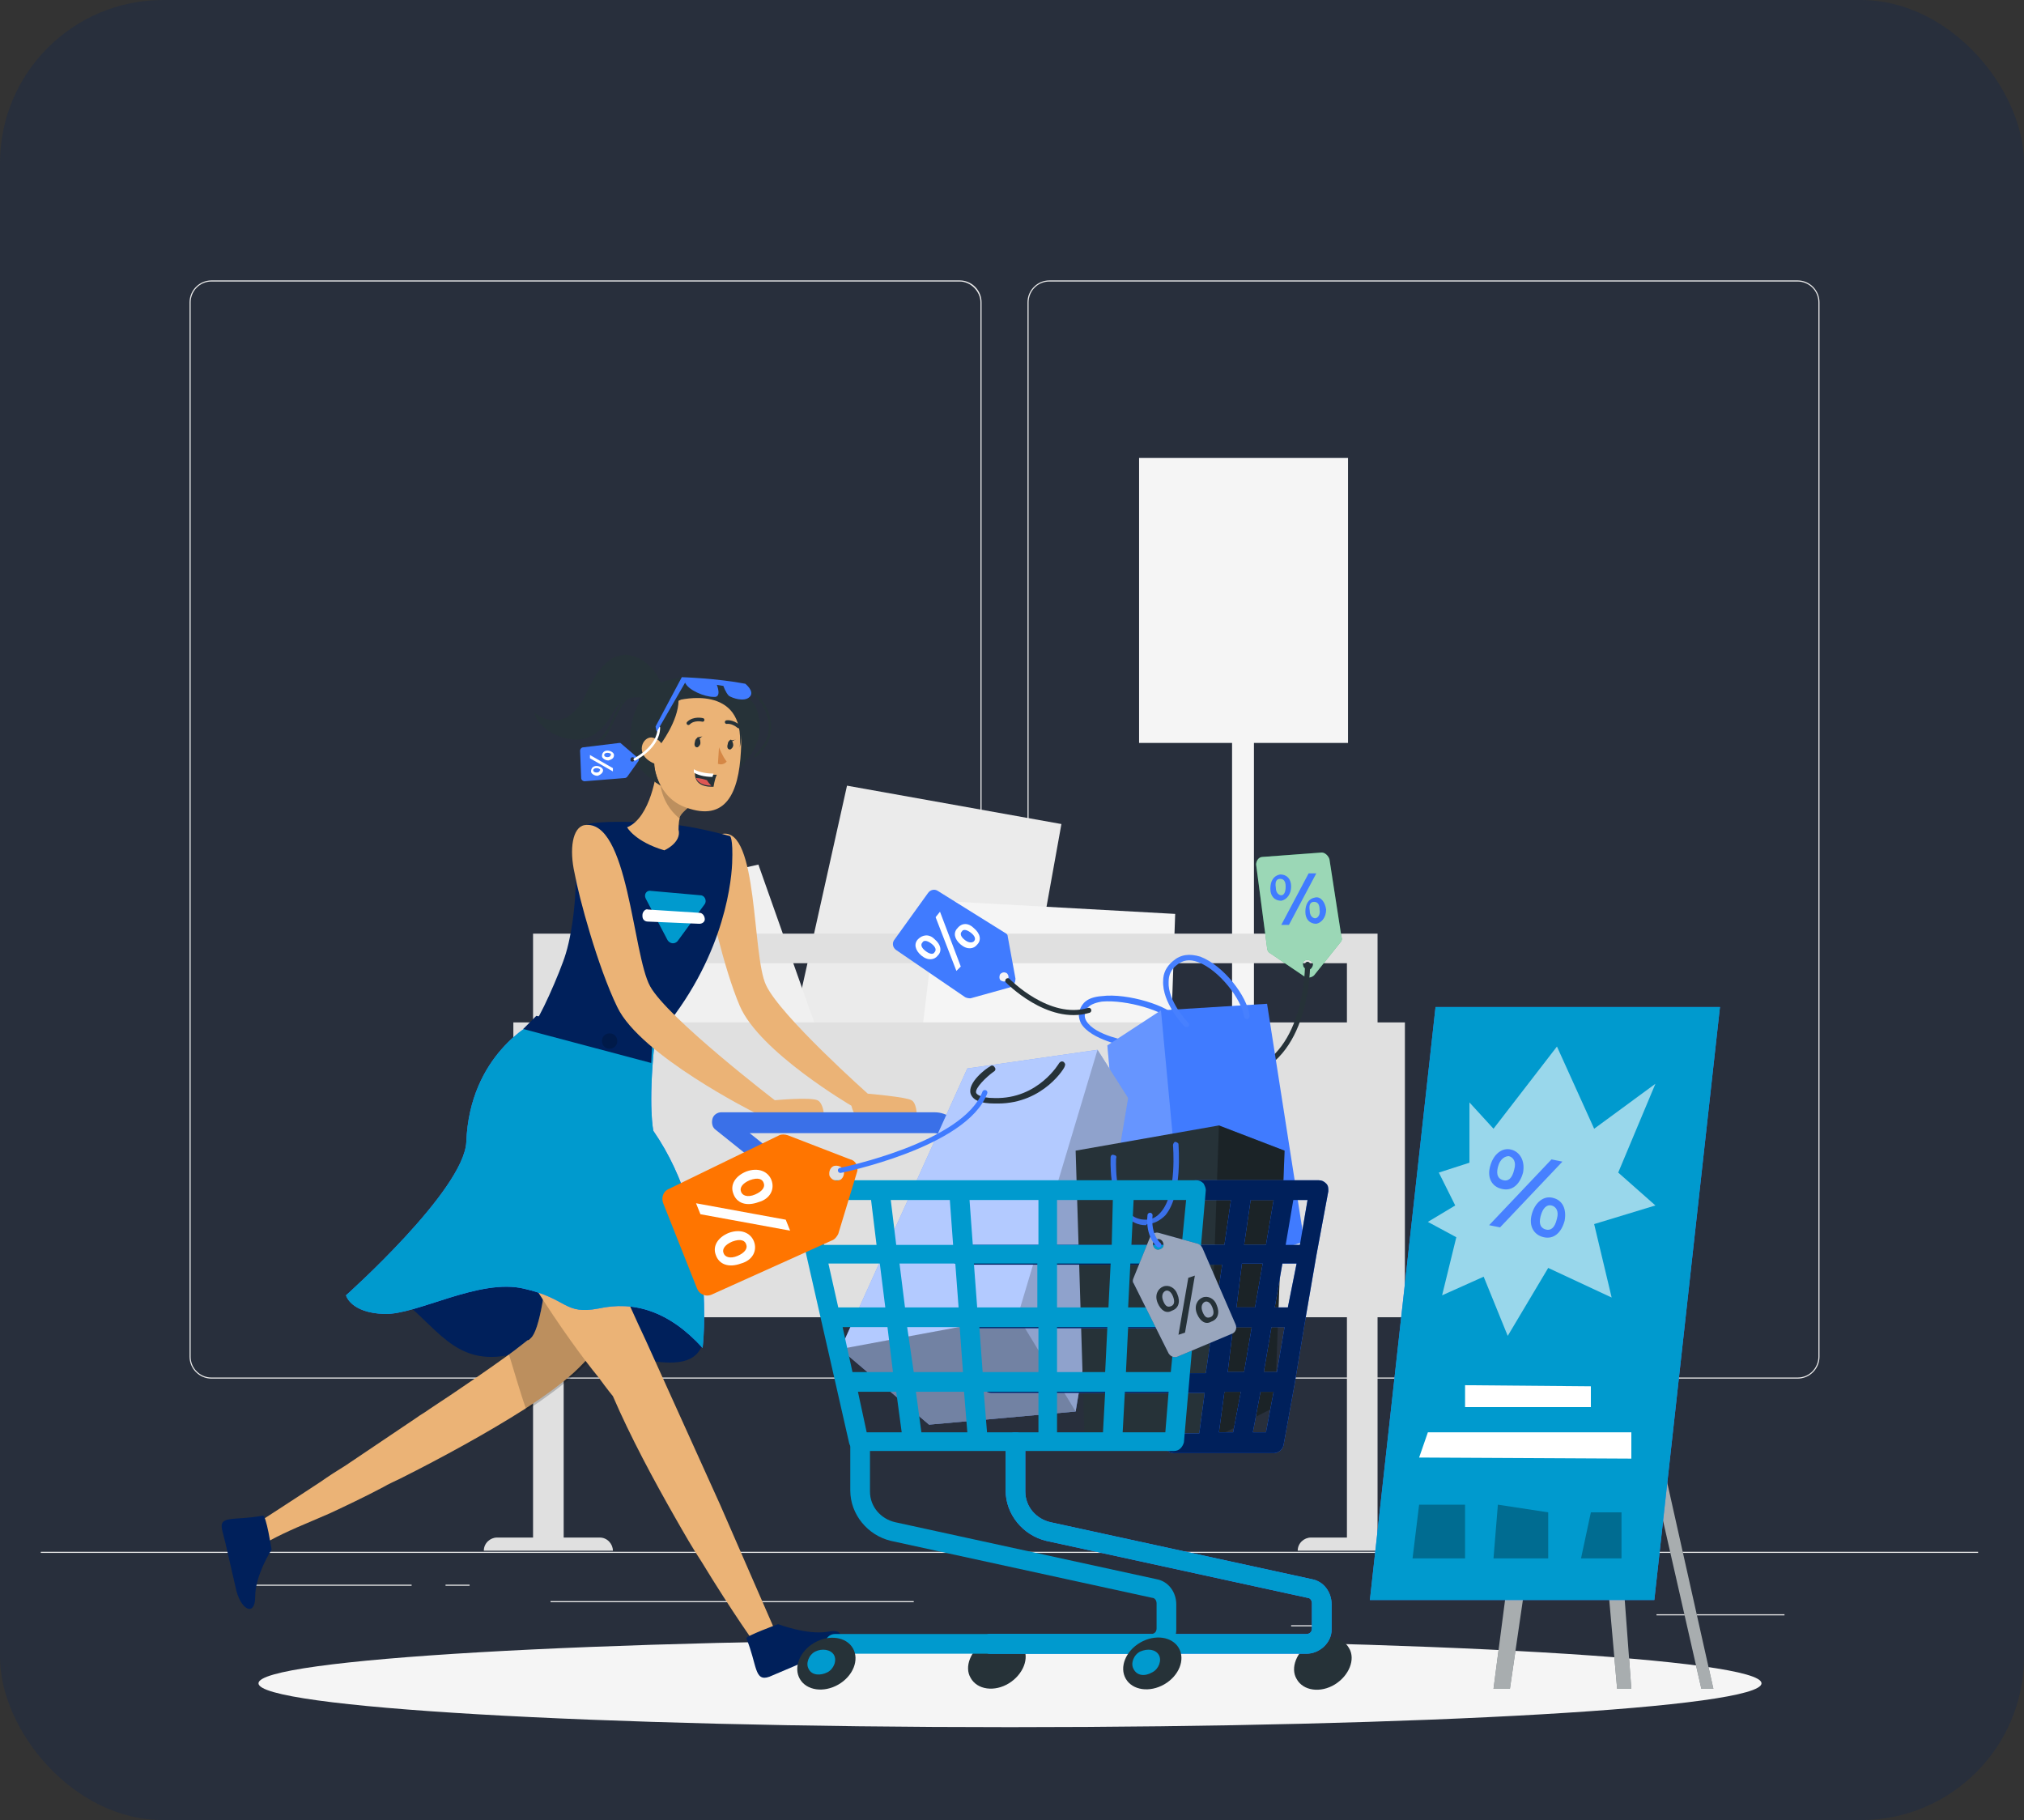 <svg width="397" height="357" viewBox="0 0 397 357" fill="none" xmlns="http://www.w3.org/2000/svg">
<rect x="0" y="0" width="397" height="357" fill="#333333" stroke="none"/>
<rect width="397" height="357" rx="32" fill="#00205B" fill-opacity="0.22"/>
<g clip-path="url(#clip0_1_1881)">
<path d="M388 304.376H8V304.591H388V304.376Z" fill="#EBEBEB"/>
<path d="M350.021 316.63H324.917V316.845H350.021V316.63Z" fill="#EBEBEB"/>
<path d="M259.903 318.78H253.251V318.995H259.903V318.78Z" fill="#EBEBEB"/>
<path d="M324.059 309.535H309.468V309.75H324.059V309.535Z" fill="#EBEBEB"/>
<path d="M80.739 310.825H47.91V311.04H80.739V310.825Z" fill="#EBEBEB"/>
<path d="M92.111 310.825H87.39V311.04H92.111V310.825Z" fill="#EBEBEB"/>
<path d="M179.225 314.05H107.989V314.265H179.225V314.05Z" fill="#EBEBEB"/>
<path d="M188.237 270.409H41.473C39.112 270.409 37.181 268.474 37.181 266.11V59.3C37.181 56.935 39.112 55 41.473 55H188.237C190.597 55 192.529 56.935 192.529 59.3V266.11C192.529 268.474 190.597 270.409 188.237 270.409ZM41.473 55.215C39.112 55.215 37.396 57.15 37.396 59.3V266.11C37.396 268.474 39.327 270.194 41.473 270.194H188.237C190.597 270.194 192.314 268.259 192.314 266.11V59.3C192.314 57.15 190.383 55.215 188.237 55.215H41.473Z" fill="#EBEBEB"/>
<path d="M352.596 270.409H205.832C203.471 270.409 201.54 268.474 201.54 266.11V59.3C201.54 56.935 203.471 55 205.832 55H352.596C354.957 55 356.888 56.935 356.888 59.3V266.11C356.888 268.474 354.957 270.409 352.596 270.409ZM205.832 55.215C203.471 55.215 201.755 57.15 201.755 59.3V266.11C201.755 268.474 203.686 270.194 205.832 270.194H352.596C354.957 270.194 356.673 268.259 356.673 266.11V59.3C356.673 56.935 354.742 55.215 352.596 55.215H205.832Z" fill="#EBEBEB"/>
<path d="M245.956 113.044H241.665V204.196H245.956V113.044Z" fill="#F5F5F5"/>
<path d="M264.409 89.827H223.426V145.721H264.409V89.827Z" fill="#F5F5F5"/>
<path d="M154.121 208.065L166.137 154.105L208.192 161.63L198.322 216.449L154.121 208.065Z" fill="#EBEBEB"/>
<path d="M115.069 177.108L148.757 169.584L166.78 220.534L125.583 232.358L115.069 177.108Z" fill="#F0F0F0"/>
<path d="M179.011 217.739L183.946 176.678L230.507 179.258L229.005 222.254L179.011 217.739Z" fill="#F5F5F5"/>
<path d="M275.566 200.541H100.693V258.37H275.566V200.541Z" fill="#E0E0E0"/>
<path d="M257.114 301.581C255.826 301.581 254.539 302.656 254.539 304.161H279.858C279.858 302.871 278.785 301.581 277.283 301.581H270.202V188.932V183.128H264.194H110.564H104.556V188.932V301.581H97.475C96.188 301.581 94.9 302.656 94.9 304.161H120.219C120.219 302.871 119.146 301.581 117.644 301.581H110.564V188.932H264.194V301.581H257.114Z" fill="#E0E0E0"/>
<path d="M198.107 338.773C279.519 338.773 345.516 334.923 345.516 330.173C345.516 325.424 279.519 321.574 198.107 321.574C116.696 321.574 50.699 325.424 50.699 330.173C50.699 334.923 116.696 338.773 198.107 338.773Z" fill="#F5F5F5"/>
<path d="M292.946 331.248L306.035 230.638H308.395H310.755H310.97H312.472H313.545L336.074 331.248H333.714L313.33 241.817L319.982 331.248H317.193L309.253 241.602L296.165 331.248H292.946Z" fill="#263238"/>
<path opacity="0.6" d="M292.946 331.248L306.035 230.638H308.395H310.755H310.97H312.472H313.545L336.074 331.248H333.714L313.33 241.817L319.982 331.248H317.193L309.253 241.602L296.165 331.248H292.946Z" fill="white"/>
<path d="M268.7 313.835H324.488L337.362 197.531H281.574L268.7 313.835Z" fill="#407BFF"/>
<path d="M268.7 313.835H324.488L337.362 197.531H281.574L268.7 313.835Z" fill="#009ACE"/>
<path opacity="0.6" d="M288.226 228.058V216.234L292.946 221.394L305.391 205.271L312.687 221.394L324.702 212.58L317.407 229.993L324.702 236.442L312.687 240.097L316.12 254.501L303.675 248.696L295.736 262.025L291.015 250.416L282.862 254.071L285.651 242.677L280.072 239.667L285.436 236.442L282.218 229.993L288.226 228.058Z" fill="white"/>
<path d="M292.303 228.703C292.946 226.338 294.663 225.049 296.379 225.479C298.096 225.908 299.169 227.628 298.74 229.993C298.096 232.358 296.594 233.648 294.663 233.218C292.517 232.788 291.659 230.853 292.303 228.703ZM293.805 228.918C293.375 230.638 294.019 231.283 294.877 231.498C295.736 231.713 296.594 231.283 297.023 229.348C297.452 227.843 296.809 226.983 295.95 226.768C295.307 226.768 294.234 227.198 293.805 228.918ZM294.234 240.742L292.088 240.312L304.318 227.413L306.464 227.843L294.234 240.742ZM300.456 238.162C301.1 235.798 302.816 234.508 304.533 234.938C306.464 235.368 307.322 237.087 306.893 239.452C306.25 241.817 304.748 243.107 302.816 242.677C300.885 242.247 299.812 240.527 300.456 238.162ZM302.173 238.592C301.744 240.312 302.387 240.957 303.246 241.172C304.104 241.387 304.962 240.957 305.391 239.022C305.82 237.517 305.177 236.657 304.318 236.442C303.46 236.227 302.602 236.872 302.173 238.592Z" fill="#407BFF"/>
<g opacity="0.2">
<path opacity="0.2" d="M292.303 228.703C292.946 226.338 294.663 225.049 296.379 225.479C298.096 225.908 299.169 227.628 298.74 229.993C298.096 232.358 296.594 233.648 294.663 233.218C292.517 232.788 291.659 230.853 292.303 228.703ZM293.805 228.918C293.375 230.638 294.019 231.283 294.877 231.498C295.736 231.713 296.594 231.283 297.023 229.348C297.452 227.843 296.809 226.983 295.95 226.768C295.307 226.768 294.234 227.198 293.805 228.918ZM294.234 240.742L292.088 240.312L304.318 227.413L306.464 227.843L294.234 240.742ZM300.456 238.162C301.1 235.798 302.816 234.508 304.533 234.938C306.464 235.368 307.322 237.087 306.893 239.452C306.25 241.817 304.748 243.107 302.816 242.677C300.885 242.247 299.812 240.527 300.456 238.162ZM302.173 238.592C301.744 240.312 302.387 240.957 303.246 241.172C304.104 241.387 304.962 240.957 305.391 239.022C305.82 237.517 305.177 236.657 304.318 236.442C303.46 236.227 302.602 236.872 302.173 238.592Z" fill="white"/>
</g>
<path d="M287.368 271.699L312.043 271.914V275.999H287.368V271.699Z" fill="white"/>
<path d="M280.072 280.943H319.982V286.103L278.356 285.888L280.072 280.943Z" fill="white"/>
<path opacity="0.3" d="M278.356 295.132L277.068 305.666H287.368V295.132H278.356Z" fill="black"/>
<path opacity="0.3" d="M293.805 295.132L292.946 305.666H303.675V296.637L293.805 295.132Z" fill="black"/>
<path opacity="0.3" d="M312.043 296.637L310.112 305.666H318.051V296.637H312.043Z" fill="black"/>
<path d="M141.676 163.565C148.757 162.275 147.469 187.427 150.259 193.232C153.048 199.251 170.213 214.515 170.213 214.515C170.213 214.515 177.723 215.16 178.796 215.804C180.084 216.449 180.084 220.749 179.225 220.749C178.152 220.749 170.213 220.749 168.926 220.104C167.639 219.459 166.995 216.879 166.995 216.879C166.995 216.879 148.971 206.345 145.109 197.316C141.89 189.792 139.101 176.893 138.243 172.379C137.599 167.864 139.959 163.994 141.676 163.565Z" fill="#EBB376"/>
<path d="M67.65 253.856C67.65 253.856 72.156 249.341 79.237 255.361C86.532 261.165 90.18 269.119 102.624 265.035C114.855 260.735 133.737 272.559 137.599 264.175C137.599 264.175 131.162 247.406 118.717 242.247C106.272 236.872 74.087 249.126 67.65 253.856Z" fill="#00205B"/>
<path d="M108.632 228.918C108.418 231.713 108.203 237.732 107.774 243.967C107.13 252.351 105.843 260.95 104.127 262.455C103.912 262.67 103.697 262.885 103.483 262.885C102.625 263.53 101.337 264.605 99.835 265.68C95.973 268.474 90.394 272.344 84.172 276.429C83.313 277.074 82.455 277.504 81.597 278.148C77.091 281.158 72.37 284.383 67.865 287.393C66.148 288.467 64.431 289.542 62.929 290.617C55.42 295.562 50.055 299.001 50.055 299.001L52.416 302.441C52.416 302.441 54.99 300.936 60.14 298.786C61.642 298.142 63.144 297.497 64.646 296.852C67.865 295.347 71.512 293.627 75.16 291.692C76.233 291.047 77.305 290.617 78.593 289.972C86.746 285.888 95.758 280.943 102.839 276.429C107.13 273.634 110.993 270.839 113.568 268.259C115.713 266.11 117.43 264.175 117.859 262.455C119.361 257.081 120.863 248.696 122.15 240.527C122.794 236.443 123.223 232.358 123.652 228.703H108.632V228.918Z" fill="#EBB376"/>
<path d="M51.557 297.282C52.201 297.067 53.274 303.946 53.274 303.946C53.274 303.946 50.055 308.89 50.055 313.19C50.055 317.275 47.051 315.77 46.193 311.255C45.12 306.741 44.477 303.516 43.618 300.291C42.76 297.067 45.764 298.357 51.557 297.282Z" fill="#00205B"/>
<path opacity="0.2" d="M125.369 215.804C125.369 215.804 124.296 228.058 122.579 240.742C121.507 249.126 120.005 257.51 118.288 262.67C117.859 264.39 116.142 266.325 113.997 268.474C111.207 271.054 107.56 273.849 103.268 276.644C101.981 272.989 100.908 269.119 99.835 265.68C101.337 264.605 102.625 263.53 103.483 262.885C103.697 262.67 103.912 262.455 104.127 262.455C105.843 260.95 107.13 252.136 107.774 243.967C108.418 235.583 108.847 227.413 108.847 227.413L125.369 215.804Z" fill="black"/>
<path d="M127.944 204.411L104.77 200.541C105.414 200.756 109.92 190.652 110.993 186.997C112.495 182.053 113.568 172.594 112.495 166.574C112.066 163.994 113.997 161.63 116.571 161.415C118.503 161.2 120.219 161.2 122.15 161.2C125.798 161.2 129.446 161.415 133.093 161.845C137.814 162.49 143.178 163.994 143.178 163.994C143.178 163.994 143.822 164.209 143.607 169.369C143.392 174.099 141.461 189.577 127.944 204.411Z" fill="#00205B"/>
<path d="M136.741 157.115C136.741 157.115 133.737 159.05 133.308 160.34V160.555C133.093 161.2 133.093 162.705 133.093 162.705C133.737 165.284 130.304 166.789 130.304 166.789C124.51 165.069 123.008 162.275 123.008 162.275C127.729 160.34 128.802 151.096 128.802 151.096L131.162 152.816L136.741 157.115Z" fill="#EBB376"/>
<path d="M141.247 295.132L135.024 281.373L126.656 262.885L125.154 259.66L118.717 245.472L110.993 228.703H93.398C95.758 236.443 100.264 245.042 104.985 252.566C109.705 260.09 114.426 266.54 117.43 270.194C119.146 272.559 120.219 273.849 120.219 273.849C123.652 281.803 128.158 290.187 132.449 297.712C134.166 300.721 135.883 303.731 137.599 306.311C143.607 316.2 148.542 323.079 148.542 323.079L152.404 320.714L141.247 295.132Z" fill="#EBB376"/>
<path d="M146.396 321.359C146.182 320.929 152.619 318.565 152.619 318.565C152.619 318.565 158.198 320.714 162.274 320.069C166.351 319.21 165.278 322.434 161.202 324.369C157.125 326.304 153.906 327.594 150.902 328.884C147.898 329.958 148.542 326.519 146.396 321.359Z" fill="#00205B"/>
<path d="M104.77 200.541C104.77 200.541 92.111 206.775 91.467 223.974C91.038 233.433 67.865 254.071 67.865 254.071C67.865 254.071 68.723 257.51 75.374 257.725C81.811 257.94 94.042 250.631 102.839 252.781C111.422 254.716 110.564 257.94 117.43 256.651C124.296 255.146 131.162 257.081 137.814 264.39C137.814 264.39 140.818 240.097 128.158 221.824C128.158 221.824 127.085 217.094 128.373 204.626L104.77 200.541Z" fill="#407BFF"/>
<path d="M104.77 200.541C104.77 200.541 92.111 206.775 91.467 223.974C91.038 233.433 67.865 254.071 67.865 254.071C67.865 254.071 68.723 257.51 75.374 257.725C81.811 257.94 94.042 250.631 102.839 252.781C111.422 254.716 110.564 257.94 117.43 256.651C124.296 255.146 131.162 257.081 137.814 264.39C137.814 264.39 140.818 240.097 128.158 221.824C128.158 221.824 127.085 217.094 128.373 204.626L104.77 200.541Z" fill="#009ACE"/>
<path d="M105.199 199.251L127.944 204.411L127.729 208.495L102.625 201.831L105.199 199.251Z" fill="#00205B"/>
<path opacity="0.2" d="M121.077 204.196C121.077 205.056 120.434 205.7 119.575 205.7C118.717 205.7 118.073 205.056 118.073 204.196C118.073 203.336 118.717 202.691 119.575 202.691C120.434 202.691 121.077 203.336 121.077 204.196Z" fill="black"/>
<path opacity="0.2" d="M136.741 157.115C136.741 157.115 133.737 159.05 133.308 160.34V160.555C129.016 157.115 129.446 152.171 129.446 152.171L131.377 152.816L136.741 157.115Z" fill="black"/>
<path d="M140.603 134.757C140.603 134.757 146.611 133.037 149.615 137.982C152.619 142.927 150.259 146.581 148.113 148.301" stroke="#263238" stroke-width="0.488" stroke-miterlimit="10" stroke-linecap="round" stroke-linejoin="round"/>
<path d="M142.32 135.187C142.32 135.187 147.255 135.402 148.542 139.487C149.829 143.571 148.971 148.301 141.461 153.46C134.166 158.62 127.944 153.675 125.154 150.236C122.365 146.796 123.008 135.617 130.947 133.467C139.53 131.103 142.32 135.187 142.32 135.187Z" fill="#263238"/>
<path d="M137.814 136.477C144.036 137.337 145.753 140.992 145.324 147.441C144.894 155.61 142.32 161.2 134.595 158.405C124.081 154.75 127.3 135.187 137.814 136.477Z" fill="#EBB376"/>
<path d="M141.032 146.581C141.032 146.581 141.676 148.301 142.534 149.376C142.534 149.376 141.89 150.236 140.818 149.806L141.032 146.581Z" fill="#D58745"/>
<path d="M137.385 145.721C137.385 146.151 136.955 146.581 136.741 146.581C136.312 146.581 136.097 146.151 136.312 145.506C136.312 145.076 136.741 144.646 136.955 144.646C137.17 144.646 137.385 145.076 137.385 145.721Z" fill="#263238"/>
<path d="M136.741 144.646L137.814 144.431C137.814 144.216 137.17 145.291 136.741 144.646Z" fill="#263238"/>
<path d="M143.822 146.151C143.822 146.581 143.392 147.011 143.178 147.011C142.749 147.011 142.534 146.581 142.749 145.936C142.749 145.506 143.178 145.076 143.392 145.076C143.607 145.291 143.822 145.721 143.822 146.151Z" fill="#263238"/>
<path d="M143.178 145.291L144.251 145.076C144.251 144.861 143.607 145.721 143.178 145.291Z" fill="#263238"/>
<path d="M137.814 141.207C137.814 141.207 136.097 140.777 135.024 141.852" stroke="#263238" stroke-width="0.708" stroke-miterlimit="10" stroke-linecap="round" stroke-linejoin="round"/>
<path d="M142.534 141.637C142.534 141.637 143.607 141.422 144.894 142.497" stroke="#263238" stroke-width="0.708" stroke-miterlimit="10" stroke-linecap="round" stroke-linejoin="round"/>
<path d="M129.446 146.151C129.446 146.151 133.093 141.422 133.093 137.337C133.093 137.337 146.182 133.897 145.109 146.581C145.109 146.581 147.898 135.617 137.17 133.897C126.442 132.178 124.296 148.086 129.231 153.46C129.231 153.46 127.085 149.161 129.446 146.151Z" fill="#263238"/>
<path d="M130.304 147.656C130.304 146.581 129.66 144.861 127.729 144.646C125.798 144.646 124.296 148.516 129.016 150.021C129.66 150.451 130.089 149.806 130.304 147.656Z" fill="#EBB376"/>
<path d="M129.875 134.757C129.875 134.757 129.231 131.533 125.798 129.383C122.15 127.233 118.288 128.523 115.069 135.832C111.851 143.142 106.916 141.637 104.77 139.702C104.77 139.702 105.414 143.142 110.349 144.646C115.284 146.151 118.073 143.571 120.434 139.487C122.794 135.402 126.871 137.122 126.871 137.122L129.875 134.757Z" fill="#263238"/>
<path d="M140.603 151.956C140.174 152.816 139.959 154.32 139.959 154.32C139.745 154.32 139.745 154.32 139.53 154.32C137.599 154.32 136.741 153.46 136.526 152.816C136.312 152.386 136.312 151.956 136.312 151.741C136.312 151.311 136.312 151.096 136.312 151.096C137.385 151.741 139.101 151.956 139.959 151.956C140.174 151.956 140.603 151.956 140.603 151.956Z" fill="#263238"/>
<path d="M139.959 151.741L139.745 152.386C138.028 152.386 136.741 151.956 136.097 151.526C136.097 151.096 136.097 150.881 136.097 150.881C137.17 151.526 138.887 151.741 139.959 151.741Z" fill="white"/>
<path d="M139.53 154.105C137.599 154.105 136.741 153.246 136.526 152.601C137.17 152.601 138.028 152.816 138.672 153.031C138.887 153.46 139.316 153.89 139.53 154.105Z" fill="#DE5753"/>
<path d="M127.3 136.692C127.3 136.692 125.369 134.757 122.794 137.122C120.219 139.487 120.005 144.646 116.142 146.151" stroke="#263238" stroke-width="0.488" stroke-miterlimit="10" stroke-linecap="round" stroke-linejoin="round"/>
<path d="M122.579 152.601C122.794 152.601 123.008 152.386 123.008 152.386L125.154 149.376C125.369 149.161 125.369 148.731 124.94 148.516L121.936 145.936C121.721 145.721 121.721 145.721 121.506 145.721L114.426 146.581C113.997 146.581 113.782 147.011 113.782 147.226L113.997 152.601C113.997 153.031 114.426 153.246 114.64 153.246L122.579 152.601ZM123.652 148.946C123.652 148.731 123.867 148.516 124.081 148.516C124.296 148.516 124.51 148.731 124.51 148.946C124.51 149.161 124.296 149.376 124.081 149.376C123.867 149.376 123.652 149.376 123.652 148.946Z" fill="#407BFF"/>
<path d="M119.146 147.226C119.79 147.226 120.434 147.656 120.434 148.086C120.434 148.731 120.004 148.946 119.361 149.161C118.717 149.161 118.073 148.731 118.073 148.301C118.073 147.656 118.503 147.226 119.146 147.226ZM119.146 147.656C118.717 147.656 118.503 147.871 118.503 148.086C118.503 148.301 118.717 148.516 119.146 148.516C119.575 148.516 119.79 148.301 119.79 148.086C120.004 147.871 119.575 147.656 119.146 147.656ZM115.713 148.731V148.086L120.219 150.666V151.311L115.713 148.731ZM117.001 150.236C117.644 150.236 118.288 150.666 118.288 151.096C118.288 151.526 117.859 151.956 117.215 152.171C116.571 152.171 115.928 151.741 115.928 151.311C115.928 150.666 116.357 150.236 117.001 150.236ZM117.001 150.666C116.571 150.666 116.357 150.881 116.357 151.096C116.357 151.311 116.571 151.526 117.001 151.526C117.43 151.526 117.644 151.311 117.644 151.096C117.859 151.096 117.644 150.666 117.001 150.666Z" fill="white"/>
<path d="M124.51 148.946C124.51 148.946 129.231 146.581 129.231 142.712" stroke="white" stroke-width="0.5" stroke-miterlimit="10" stroke-linecap="round" stroke-linejoin="round"/>
<path d="M128.587 142.497L133.737 132.823C133.737 132.823 140.603 133.037 146.182 134.112C146.182 134.112 148.113 135.617 147.04 136.692C145.967 137.767 143.607 136.907 142.963 136.477C142.32 135.832 141.89 134.542 141.89 134.542L140.603 134.327C140.603 134.327 141.676 136.907 139.959 136.692C138.243 136.692 135.024 135.402 134.381 133.897L128.802 143.571L128.587 142.497Z" fill="#407BFF"/>
<path d="M114.64 161.845C123.223 160.555 124.081 187.212 127.514 193.447C130.947 199.681 151.975 215.805 151.975 215.805C151.975 215.805 158.841 215.16 160.343 215.805C161.845 216.449 162.06 220.964 160.772 220.964C159.485 220.964 151.975 222.254 150.259 221.609C148.757 220.964 147.898 218.169 147.898 218.169C147.898 218.169 125.583 206.99 121.077 197.531C117.215 189.577 113.567 176.033 112.709 171.304C111.636 166.574 112.28 162.275 114.64 161.845Z" fill="#EBB376"/>
<path d="M126.656 176.248L130.947 184.417C131.377 185.062 132.235 185.277 132.879 184.632L138.243 177.323C138.672 176.678 138.243 175.603 137.385 175.603L127.729 174.743C126.871 174.528 126.227 175.388 126.656 176.248Z" fill="#009ACE"/>
<path d="M126.012 179.473V179.688C126.012 180.333 126.442 180.763 127.085 180.763L137.17 181.193C137.814 181.193 138.243 180.763 138.243 180.333C138.243 179.688 137.814 179.043 137.17 179.043L127.085 178.398C126.656 178.183 126.012 178.828 126.012 179.473Z" fill="white"/>
<path d="M248.531 185.922C248.531 186.352 248.745 186.782 249.174 186.997L255.826 191.512C256.47 191.942 257.328 191.727 257.757 191.297L262.907 184.847C263.121 184.633 263.336 184.203 263.121 183.773L260.761 168.509C260.547 167.864 259.903 167.219 259.259 167.219L247.672 168.079C246.814 168.079 246.385 168.939 246.385 169.584L248.531 185.922ZM256.47 188.287C256.899 188.287 257.543 188.717 257.543 189.147C257.543 189.577 257.113 190.222 256.684 190.222C256.255 190.222 255.612 189.792 255.612 189.362C255.397 188.717 255.826 188.287 256.47 188.287Z" fill="#059C48"/>
<path opacity="0.6" d="M248.531 185.922C248.531 186.352 248.745 186.782 249.174 186.997L255.826 191.512C256.47 191.942 257.328 191.727 257.757 191.297L262.907 184.847C263.121 184.633 263.336 184.203 263.121 183.773L260.761 168.509C260.547 167.864 259.903 167.219 259.259 167.219L247.672 168.079C246.814 168.079 246.385 168.939 246.385 169.584L248.531 185.922ZM256.47 188.287C256.899 188.287 257.543 188.717 257.543 189.147C257.543 189.577 257.113 190.222 256.684 190.222C256.255 190.222 255.612 189.792 255.612 189.362C255.397 188.717 255.826 188.287 256.47 188.287Z" fill="white"/>
<path d="M260.117 178.398C260.117 179.903 259.259 180.978 258.186 181.193C256.899 181.193 256.041 180.333 256.041 178.828C256.041 177.323 256.684 176.248 257.972 176.033C259.045 175.818 259.903 176.893 260.117 178.398ZM258.83 178.398C258.83 177.323 258.401 176.893 257.757 176.893C257.113 176.893 256.684 177.323 256.899 178.613C256.899 179.688 257.543 180.118 257.972 180.118C258.401 180.118 259.045 179.473 258.83 178.398ZM256.684 171.304H258.186L252.822 181.408H251.32L256.684 171.304ZM253.251 173.884C253.251 175.388 252.393 176.463 251.32 176.678C250.033 176.678 249.174 175.818 249.174 174.313C249.174 172.809 249.818 171.734 251.106 171.519C252.393 171.519 253.251 172.379 253.251 173.884ZM252.178 173.884C252.178 172.809 251.749 172.379 251.106 172.379C250.462 172.379 250.033 172.809 250.247 174.099C250.247 175.173 250.891 175.603 251.32 175.603C251.749 175.603 252.178 175.173 252.178 173.884Z" fill="#407BFF"/>
<path d="M256.47 189.147C256.47 189.147 256.684 206.56 245.098 210.43" stroke="#263238" stroke-miterlimit="10" stroke-linecap="round" stroke-linejoin="round"/>
<path d="M221.281 205.271C220.851 205.271 213.985 203.981 212.054 200.756C211.625 199.896 211.41 198.821 211.84 197.961C212.269 196.886 213.127 195.596 216.131 195.381C221.066 194.737 229.434 197.316 230.936 199.681C231.151 199.896 230.936 200.326 230.722 200.541C230.507 200.756 230.078 200.541 229.863 200.326C228.576 198.391 221.066 196.026 216.131 196.456C214.844 196.671 213.342 197.101 212.912 198.391C212.698 199.036 212.698 199.681 213.127 200.326C214.844 203.121 221.281 204.196 221.495 204.196C221.71 204.196 221.924 204.626 221.924 204.841C221.924 205.056 221.495 205.271 221.281 205.271Z" fill="#407BFF"/>
<path d="M248.531 196.886L255.826 243.537L232.653 250.846L221.066 248.051L217.204 205.056L227.718 198.176L248.531 196.886Z" fill="#407BFF"/>
<path opacity="0.2" d="M232.653 250.846L227.718 198.176L217.204 205.056L221.066 248.051L232.653 250.846Z" fill="white"/>
<path d="M232.653 201.401C232.438 201.401 232.438 201.401 232.224 201.186C232.009 200.971 227.932 196.671 228.147 192.372C228.147 190.867 228.79 189.577 230.078 188.502C231.58 187.212 233.296 186.997 235.442 187.642C239.948 189.362 244.669 195.381 245.098 199.251C245.098 199.466 244.883 199.896 244.669 199.896C244.454 199.896 244.025 199.681 244.025 199.466C243.596 196.026 239.09 190.222 235.013 188.717C233.296 188.072 232.009 188.287 230.722 189.362C229.649 190.222 229.22 191.297 229.22 192.587C229.005 196.241 232.867 200.541 233.082 200.541C233.296 200.756 233.296 201.186 233.082 201.401C232.867 201.401 232.653 201.401 232.653 201.401Z" fill="#407BFF"/>
<g opacity="0.2">
<path opacity="0.2" d="M232.653 201.401C232.438 201.401 232.438 201.401 232.224 201.186C232.009 200.971 227.932 196.671 228.147 192.372C228.147 190.867 228.79 189.577 230.078 188.502C231.58 187.212 233.296 186.997 235.442 187.642C239.948 189.362 244.669 195.381 245.098 199.251C245.098 199.466 244.883 199.896 244.669 199.896C244.454 199.896 244.025 199.681 244.025 199.466C243.596 196.026 239.09 190.222 235.013 188.717C233.296 188.072 232.009 188.287 230.722 189.362C229.649 190.222 229.22 191.297 229.22 192.587C229.005 196.241 232.867 200.541 233.082 200.541C233.296 200.756 233.296 201.186 233.082 201.401C232.867 201.401 232.653 201.401 232.653 201.401Z" fill="white"/>
</g>
<path d="M205.188 235.798C204.759 235.798 204.544 235.798 204.115 235.583L184.59 222.684C184.16 222.469 183.731 222.254 183.302 222.254H147.04L159.914 232.573C160.772 233.218 160.772 234.508 160.129 235.153C159.485 236.013 158.198 236.013 157.554 235.368L140.388 221.609C139.745 221.179 139.53 220.319 139.745 219.459C139.959 218.599 140.818 218.169 141.461 218.169H183.302C184.589 218.169 185.662 218.599 186.735 219.244L206.261 232.143C207.119 232.788 207.334 233.863 206.905 234.723C206.475 235.583 205.832 235.798 205.188 235.798Z" fill="#407BFF"/>
<g opacity="0.3">
<path opacity="0.3" d="M205.188 235.798C204.759 235.798 204.544 235.798 204.115 235.583L184.59 222.684C184.16 222.469 183.731 222.254 183.302 222.254H147.04L159.914 232.573C160.772 233.218 160.772 234.508 160.129 235.153C159.485 236.013 158.198 236.013 157.554 235.368L140.388 221.609C139.745 221.179 139.53 220.319 139.745 219.459C139.959 218.599 140.818 218.169 141.461 218.169H183.302C184.589 218.169 185.662 218.599 186.735 219.244L206.261 232.143C207.119 232.788 207.334 233.863 206.905 234.723C206.475 235.583 205.832 235.798 205.188 235.798Z" fill="black"/>
</g>
<path d="M164.849 264.605L189.739 209.57L215.273 205.915L221.281 215.374L210.981 276.859L182.229 279.438L164.849 264.605Z" fill="#407BFF"/>
<path opacity="0.6" d="M164.849 264.605L189.739 209.57L215.273 205.915L221.281 215.374L210.981 276.859L182.229 279.438L164.849 264.605Z" fill="white"/>
<path opacity="0.2" d="M215.273 205.915L199.609 258.155L164.849 264.605L182.229 279.438L210.981 276.859L221.281 215.374L215.273 205.915Z" fill="black"/>
<path opacity="0.2" d="M164.849 264.605L199.609 258.155L210.981 276.859L182.229 279.438L164.849 264.605Z" fill="black"/>
<path d="M195.747 216.449C195.532 216.449 195.318 216.449 195.103 216.449C192.314 216.449 190.812 215.804 190.383 214.515C189.739 212.365 193.387 209.57 194.245 209.14C194.46 208.925 194.889 208.925 195.103 209.355C195.318 209.57 195.318 210 194.889 210.215C193.387 211.29 191.241 213.44 191.456 214.3C191.456 214.515 192.099 215.375 195.103 215.375C203.686 215.589 207.763 208.495 207.763 208.495C207.977 208.28 208.192 208.065 208.621 208.28C208.836 208.495 209.05 208.71 208.836 209.14C209.05 209.14 204.759 216.449 195.747 216.449Z" fill="#263238"/>
<path d="M212.698 280.943L210.981 225.694L239.09 220.749L251.964 225.694L250.033 275.999L236.944 282.663L212.698 280.943Z" fill="#263238"/>
<path opacity="0.3" d="M239.09 220.749L236.944 282.663L250.033 275.999L251.964 225.694L239.09 220.749Z" fill="black"/>
<path d="M224.714 240.312C223.212 240.312 221.924 239.667 220.851 238.592C217.418 235.153 217.847 227.198 217.847 226.983C217.847 226.768 218.062 226.338 218.491 226.553C218.706 226.553 219.135 226.768 218.92 227.198C218.92 227.198 218.491 234.938 221.495 237.947C222.353 238.807 223.426 239.237 224.714 239.237C225.787 239.237 226.859 238.807 227.718 237.732C230.936 234.078 230.078 224.619 230.078 224.619C230.078 224.404 230.292 223.974 230.507 223.974C230.722 223.974 231.151 224.189 231.151 224.404C231.151 224.834 232.009 234.293 228.576 238.377C227.503 239.452 226.216 240.097 224.928 240.097C224.928 240.312 224.714 240.312 224.714 240.312Z" fill="#407BFF"/>
<g opacity="0.3">
<path opacity="0.3" d="M224.714 240.312C223.212 240.312 221.924 239.667 220.851 238.592C217.418 235.153 217.847 227.198 217.847 226.983C217.847 226.768 218.062 226.338 218.491 226.553C218.706 226.553 219.135 226.768 218.92 227.198C218.92 227.198 218.491 234.938 221.495 237.947C222.353 238.807 223.426 239.237 224.714 239.237C225.787 239.237 226.859 238.807 227.718 237.732C230.936 234.078 230.078 224.619 230.078 224.619C230.078 224.404 230.292 223.974 230.507 223.974C230.722 223.974 231.151 224.189 231.151 224.404C231.151 224.834 232.009 234.293 228.576 238.377C227.503 239.452 226.216 240.097 224.928 240.097C224.928 240.312 224.714 240.312 224.714 240.312Z" fill="black"/>
</g>
<path d="M264.623 323.294C263.336 320.929 259.903 320.499 257.114 322.219C254.324 323.939 253.037 327.164 254.324 329.314C255.612 331.678 259.045 332.108 261.834 330.388C264.623 328.669 265.911 325.444 264.623 323.294Z" fill="#263238"/>
<path d="M193.172 322.004C190.383 323.724 189.095 326.949 190.383 329.099C191.67 331.463 195.103 331.893 197.893 330.173C200.682 328.454 201.97 325.229 200.682 323.079C199.395 320.929 195.962 320.499 193.172 322.004Z" fill="#263238"/>
<path d="M256.255 324.369H194.245C193.172 324.369 192.314 323.509 192.314 322.434C192.314 321.359 193.172 320.499 194.245 320.499H256.255C256.899 320.499 257.328 320.069 257.328 319.424V314.48C257.328 313.835 256.899 313.405 256.47 313.405L205.188 302.226C200.682 301.151 197.249 297.067 197.249 292.337V282.878C197.249 281.803 198.107 280.943 199.18 280.943C200.253 280.943 201.111 281.803 201.111 282.878V292.552C201.111 295.562 203.257 297.927 206.046 298.571L257.328 309.75C259.688 310.18 261.19 312.33 261.19 314.695V319.639C261.19 322.219 258.83 324.369 256.255 324.369Z" fill="#407BFF"/>
<path d="M256.255 324.369H194.245C193.172 324.369 192.314 323.509 192.314 322.434C192.314 321.359 193.172 320.499 194.245 320.499H256.255C256.899 320.499 257.328 320.069 257.328 319.424V314.48C257.328 313.835 256.899 313.405 256.47 313.405L205.188 302.226C200.682 301.151 197.249 297.067 197.249 292.337V282.878C197.249 281.803 198.107 280.943 199.18 280.943C200.253 280.943 201.111 281.803 201.111 282.878V292.552C201.111 295.562 203.257 297.927 206.046 298.571L257.328 309.75C259.688 310.18 261.19 312.33 261.19 314.695V319.639C261.19 322.219 258.83 324.369 256.255 324.369Z" fill="#009ACE"/>
<path d="M256.041 258.8C256.255 258.8 256.255 258.8 256.041 258.8L258.186 246.332L260.547 233.648C260.547 233.003 260.547 232.573 260.117 232.143C259.688 231.713 259.259 231.498 258.616 231.498H251.964H234.584C233.511 231.498 232.653 232.358 232.653 233.433C232.653 234.508 233.511 235.368 234.584 235.368H241.45L240.163 244.182H188.237C187.164 244.182 186.306 245.042 186.306 246.117C186.306 247.191 187.164 248.051 188.237 248.051H239.734L238.446 256.651H191.241C190.168 256.651 189.31 257.51 189.31 258.585C189.31 259.66 190.168 260.52 191.241 260.52H237.802L236.515 269.334H194.46C193.387 269.334 192.529 270.194 192.529 271.269C192.529 272.344 193.387 273.204 194.46 273.204H236.3L235.228 281.158H230.292C229.22 281.158 228.361 282.018 228.361 283.093C228.361 284.168 229.22 285.028 230.292 285.028H249.818C250.676 285.028 251.535 284.383 251.749 283.523L253.895 271.699L256.041 258.8ZM252.608 256.436H250.033L251.535 247.836H254.324L252.608 256.436ZM251.964 260.305L250.462 269.119H247.887L249.389 260.305H251.964ZM254.968 244.182H252.178L253.68 235.368H256.47L254.968 244.182ZM245.312 235.368H249.818L248.316 244.182H244.025L245.312 235.368ZM243.596 247.836H247.673L246.171 256.436H242.523L243.596 247.836ZM241.879 260.305H245.527L244.025 269.119H240.806L241.879 260.305ZM240.163 272.989H243.381L241.879 280.943H239.09L240.163 272.989ZM245.741 280.943L247.243 272.989H249.818L248.316 280.943H245.741Z" fill="#407BFF"/>
<path d="M256.041 258.8C256.255 258.8 256.255 258.8 256.041 258.8L258.186 246.332L260.547 233.648C260.547 233.003 260.547 232.573 260.117 232.143C259.688 231.713 259.259 231.498 258.616 231.498H251.964H234.584C233.511 231.498 232.653 232.358 232.653 233.433C232.653 234.508 233.511 235.368 234.584 235.368H241.45L240.163 244.182H188.237C187.164 244.182 186.306 245.042 186.306 246.117C186.306 247.191 187.164 248.051 188.237 248.051H239.734L238.446 256.651H191.241C190.168 256.651 189.31 257.51 189.31 258.585C189.31 259.66 190.168 260.52 191.241 260.52H237.802L236.515 269.334H194.46C193.387 269.334 192.529 270.194 192.529 271.269C192.529 272.344 193.387 273.204 194.46 273.204H236.3L235.228 281.158H230.292C229.22 281.158 228.361 282.018 228.361 283.093C228.361 284.168 229.22 285.028 230.292 285.028H249.818C250.676 285.028 251.535 284.383 251.749 283.523L253.895 271.699L256.041 258.8ZM252.608 256.436H250.033L251.535 247.836H254.324L252.608 256.436ZM251.964 260.305L250.462 269.119H247.887L249.389 260.305H251.964ZM254.968 244.182H252.178L253.68 235.368H256.47L254.968 244.182ZM245.312 235.368H249.818L248.316 244.182H244.025L245.312 235.368ZM243.596 247.836H247.673L246.171 256.436H242.523L243.596 247.836ZM241.879 260.305H245.527L244.025 269.119H240.806L241.879 260.305ZM240.163 272.989H243.381L241.879 280.943H239.09L240.163 272.989ZM245.741 280.943L247.243 272.989H249.818L248.316 280.943H245.741Z" fill="#00205B"/>
<path d="M236.086 232.143C235.657 231.713 235.228 231.498 234.584 231.498H157.339C156.696 231.498 156.266 231.713 155.837 232.143C155.408 232.573 155.408 233.218 155.408 233.648L158.198 246.332L166.566 283.093C166.78 283.953 167.639 284.598 168.497 284.598H230.292C231.365 284.598 232.009 283.738 232.224 282.878L236.515 233.433C236.515 233.003 236.3 232.573 236.086 232.143ZM229.649 269.119H220.851L221.281 260.305H230.507L229.649 269.119ZM180.727 280.943L179.654 272.989H189.095L189.739 280.943H180.727ZM191.67 256.436L191.027 247.836H203.471V256.436H191.67ZM203.686 260.305V269.119H192.743L192.099 260.305H203.686ZM207.334 247.836H217.848L217.418 256.436H207.334V247.836ZM207.334 244.182V235.368H218.277L218.062 244.182H207.334ZM203.686 244.182H190.812L190.168 235.368H203.686V244.182ZM186.95 244.182H175.792L174.719 235.368H186.306L186.95 244.182ZM187.379 247.836L188.023 256.436H177.509L176.436 247.836H187.379ZM173.646 256.436H164.42L162.489 247.836H172.574L173.646 256.436ZM165.278 260.305H174.076L175.148 269.119H167.209L165.278 260.305ZM177.938 260.305H188.237L188.881 269.119H179.225L177.938 260.305ZM192.958 272.989H203.686V280.943H193.601L192.958 272.989ZM207.334 272.989H216.775L216.346 280.943H207.334V272.989ZM207.334 269.119V260.305H217.204L216.775 269.119H207.334ZM221.281 256.436L221.71 247.836H231.365L230.507 256.436H221.281ZM231.794 244.182H221.924L222.353 235.368H232.653L231.794 244.182ZM170.857 235.368L171.93 244.182H161.631L159.7 235.368H170.857ZM168.282 272.989H175.792L176.865 280.943H169.999L168.282 272.989ZM220.208 280.943L220.637 272.989H229.22L228.576 280.943H220.208Z" fill="#009ACE"/>
<path d="M225.787 324.369H163.776C162.704 324.369 161.845 323.509 161.845 322.434C161.845 321.359 162.704 320.499 163.776 320.499H225.787C226.43 320.499 226.859 320.069 226.859 319.424V314.48C226.859 313.835 226.43 313.405 226.001 313.405L174.719 302.226C170.213 301.151 166.78 297.067 166.78 292.337V282.878C166.78 281.803 167.639 280.943 168.711 280.943C169.784 280.943 170.643 281.803 170.643 282.878V292.552C170.643 295.562 172.788 297.927 175.578 298.571L226.859 309.75C229.22 310.18 230.722 312.33 230.722 314.695V319.639C230.722 322.219 228.576 324.369 225.787 324.369Z" fill="#009ACE"/>
<path d="M228.382 330.366C231.255 328.704 232.528 325.523 231.225 323.261C229.921 320.999 226.535 320.513 223.661 322.175C220.788 323.837 219.515 327.018 220.819 329.28C222.122 331.542 225.508 332.029 228.382 330.366Z" fill="#263238"/>
<path d="M227.289 324.584C227.932 325.659 227.289 327.379 226.001 328.024C224.499 328.884 222.997 328.669 222.353 327.379C221.71 326.304 222.353 324.584 223.641 323.939C225.143 323.294 226.645 323.509 227.289 324.584Z" fill="#009ACE"/>
<path d="M164.454 330.41C167.327 328.747 168.6 325.566 167.296 323.304C165.993 321.042 162.607 320.556 159.733 322.218C156.86 323.88 155.587 327.062 156.891 329.324C158.194 331.586 161.58 332.072 164.454 330.41Z" fill="#263238"/>
<path d="M163.562 324.584C164.206 325.659 163.562 327.379 162.274 328.024C160.987 328.669 159.27 328.669 158.627 327.379C157.983 326.304 158.627 324.584 159.914 323.939C161.202 323.294 162.918 323.509 163.562 324.584Z" fill="#009ACE"/>
<path d="M189.31 195.596C189.739 195.811 190.168 195.811 190.383 195.811L198.107 193.662C198.751 193.447 199.18 192.802 199.18 191.942L197.678 183.773C197.678 183.343 197.464 183.128 197.034 182.913L183.946 174.743C183.302 174.314 182.444 174.528 182.015 175.173L175.363 184.418C174.934 185.062 175.148 185.922 175.792 186.352L189.31 195.596ZM196.176 191.082C196.605 190.652 197.034 190.652 197.464 190.867C197.893 191.297 197.893 191.727 197.678 192.157C197.249 192.587 196.82 192.587 196.391 192.372C195.962 192.157 195.962 191.512 196.176 191.082Z" fill="#407BFF"/>
<path d="M191.027 182.053C192.314 183.128 192.528 184.418 191.67 185.277C191.026 186.137 189.739 186.352 188.452 185.277C187.164 184.203 186.95 182.913 187.808 182.053C188.666 180.978 189.954 180.978 191.027 182.053ZM190.383 182.913C189.525 182.268 188.881 182.268 188.666 182.698C188.237 183.128 188.452 183.773 189.31 184.418C190.168 185.062 190.812 184.847 191.027 184.632C191.456 184.203 191.241 183.558 190.383 182.913ZM183.517 179.903L184.375 178.828L188.452 189.577L187.593 190.437L183.517 179.903ZM183.302 184.203C184.589 185.277 184.804 186.567 183.946 187.427C183.302 188.287 182.015 188.502 180.727 187.427C179.44 186.352 179.225 185.062 180.084 184.203C180.942 183.343 182.229 183.128 183.302 184.203ZM182.658 185.062C181.8 184.418 181.156 184.418 180.942 184.847C180.513 185.277 180.727 185.922 181.585 186.567C182.444 187.212 183.087 187.212 183.302 186.782C183.731 186.352 183.517 185.707 182.658 185.062Z" fill="white"/>
<path d="M235.871 244.827C235.657 244.397 235.442 244.182 235.013 243.967L227.289 241.817C226.645 241.602 225.787 242.032 225.572 242.677L222.353 250.631C222.139 251.061 222.139 251.491 222.353 251.706L229.22 265.465C229.649 266.11 230.293 266.325 230.936 266.11L241.665 261.595C242.308 261.38 242.737 260.52 242.308 259.66L235.871 244.827ZM227.503 245.042C227.074 245.257 226.43 245.042 226.216 244.397C226.001 243.967 226.216 243.322 226.859 243.107C227.289 242.892 227.932 243.107 228.147 243.752C228.361 244.397 228.147 244.827 227.503 245.042Z" fill="#00205B"/>
<path opacity="0.6" d="M235.871 244.827C235.657 244.397 235.442 244.182 235.013 243.967L227.289 241.817C226.645 241.602 225.787 242.032 225.572 242.677L222.353 250.631C222.139 251.061 222.139 251.491 222.353 251.706L229.22 265.465C229.649 266.11 230.293 266.325 230.936 266.11L241.665 261.595C242.308 261.38 242.737 260.52 242.308 259.66L235.871 244.827ZM227.503 245.042C227.074 245.257 226.43 245.042 226.216 244.397C226.001 243.967 226.216 243.322 226.859 243.107C227.289 242.892 227.932 243.107 228.147 243.752C228.361 244.397 228.147 244.827 227.503 245.042Z" fill="white"/>
<path d="M227.074 255.576C226.43 254.071 227.074 252.781 228.147 252.351C229.22 251.921 230.507 252.566 230.936 253.856C231.58 255.361 231.151 256.651 229.863 257.081C228.791 257.725 227.718 257.081 227.074 255.576ZM228.147 255.146C228.576 256.221 229.005 256.436 229.649 256.221C230.293 256.006 230.507 255.361 230.078 254.286C229.649 253.211 229.005 252.996 228.576 253.211C228.147 253.426 227.718 254.071 228.147 255.146ZM232.438 261.38L231.151 261.81L233.082 250.631L234.369 250.201L232.438 261.38ZM234.798 257.725C234.155 256.221 234.798 254.931 235.871 254.501C236.944 254.071 238.232 254.716 238.661 256.006C239.304 257.51 238.875 258.8 237.588 259.23C236.515 259.875 235.442 259.23 234.798 257.725ZM235.871 257.295C236.3 258.37 236.73 258.585 237.373 258.37C238.017 258.155 238.232 257.51 237.802 256.436C237.373 255.361 236.73 255.146 236.3 255.361C235.871 255.576 235.442 256.221 235.871 257.295Z" fill="#263238"/>
<path d="M163.133 243.322C163.776 243.107 164.206 242.462 164.42 242.032L168.068 229.993C168.497 228.918 167.853 227.628 166.78 227.413L154.55 222.684C153.906 222.469 153.263 222.469 152.833 222.684L131.162 233.218C130.089 233.648 129.66 234.938 130.089 236.013L136.741 252.781C137.17 253.856 138.457 254.501 139.745 253.856L163.133 243.322ZM162.704 230.638C162.489 229.778 162.918 228.918 163.562 228.703C164.42 228.488 165.278 228.918 165.493 229.563C165.707 230.423 165.278 231.283 164.635 231.498C163.991 231.713 163.133 231.498 162.704 230.638Z" fill="#FF7500"/>
<path d="M146.396 229.778C148.757 228.918 150.688 229.778 151.331 231.498C151.975 233.218 151.117 235.153 148.757 235.798C146.396 236.657 144.465 236.013 143.822 234.078C143.178 232.358 144.251 230.638 146.396 229.778ZM147.04 231.498C145.538 232.143 145.109 233.003 145.324 233.648C145.538 234.508 146.611 234.938 148.113 234.293C149.615 233.648 150.044 232.788 149.829 232.143C149.615 231.283 148.757 230.853 147.04 231.498ZM137.385 238.162L136.526 236.013L154.121 239.237L154.979 241.387L137.385 238.162ZM142.963 241.817C145.324 240.957 147.255 241.817 147.898 243.537C148.542 245.257 147.684 247.191 145.324 247.836C142.963 248.696 141.032 248.051 140.388 246.117C139.745 244.397 140.818 242.677 142.963 241.817ZM143.607 243.537C142.105 244.182 141.676 245.042 141.89 245.687C142.105 246.547 143.178 246.976 144.68 246.332C146.182 245.687 146.611 244.827 146.396 244.182C146.182 243.322 145.324 242.892 143.607 243.537Z" fill="white"/>
<path d="M164.849 229.563C164.849 229.563 189.31 224.619 193.172 214.3" stroke="#407BFF" stroke-miterlimit="10" stroke-linecap="round" stroke-linejoin="round"/>
<path d="M197.678 192.372C197.678 192.372 205.617 200.541 213.556 198.176" stroke="#263238" stroke-miterlimit="10" stroke-linecap="round" stroke-linejoin="round"/>
<path d="M227.289 244.182C227.289 244.182 225.143 242.462 225.572 238.377" stroke="#407BFF" stroke-miterlimit="10" stroke-linecap="round" stroke-linejoin="round"/>
</g>
<defs>
<clipPath id="clip0_1_1881">
<rect width="380" height="283.773" fill="white" transform="translate(8 55)"/>
</clipPath>
</defs>
</svg>
